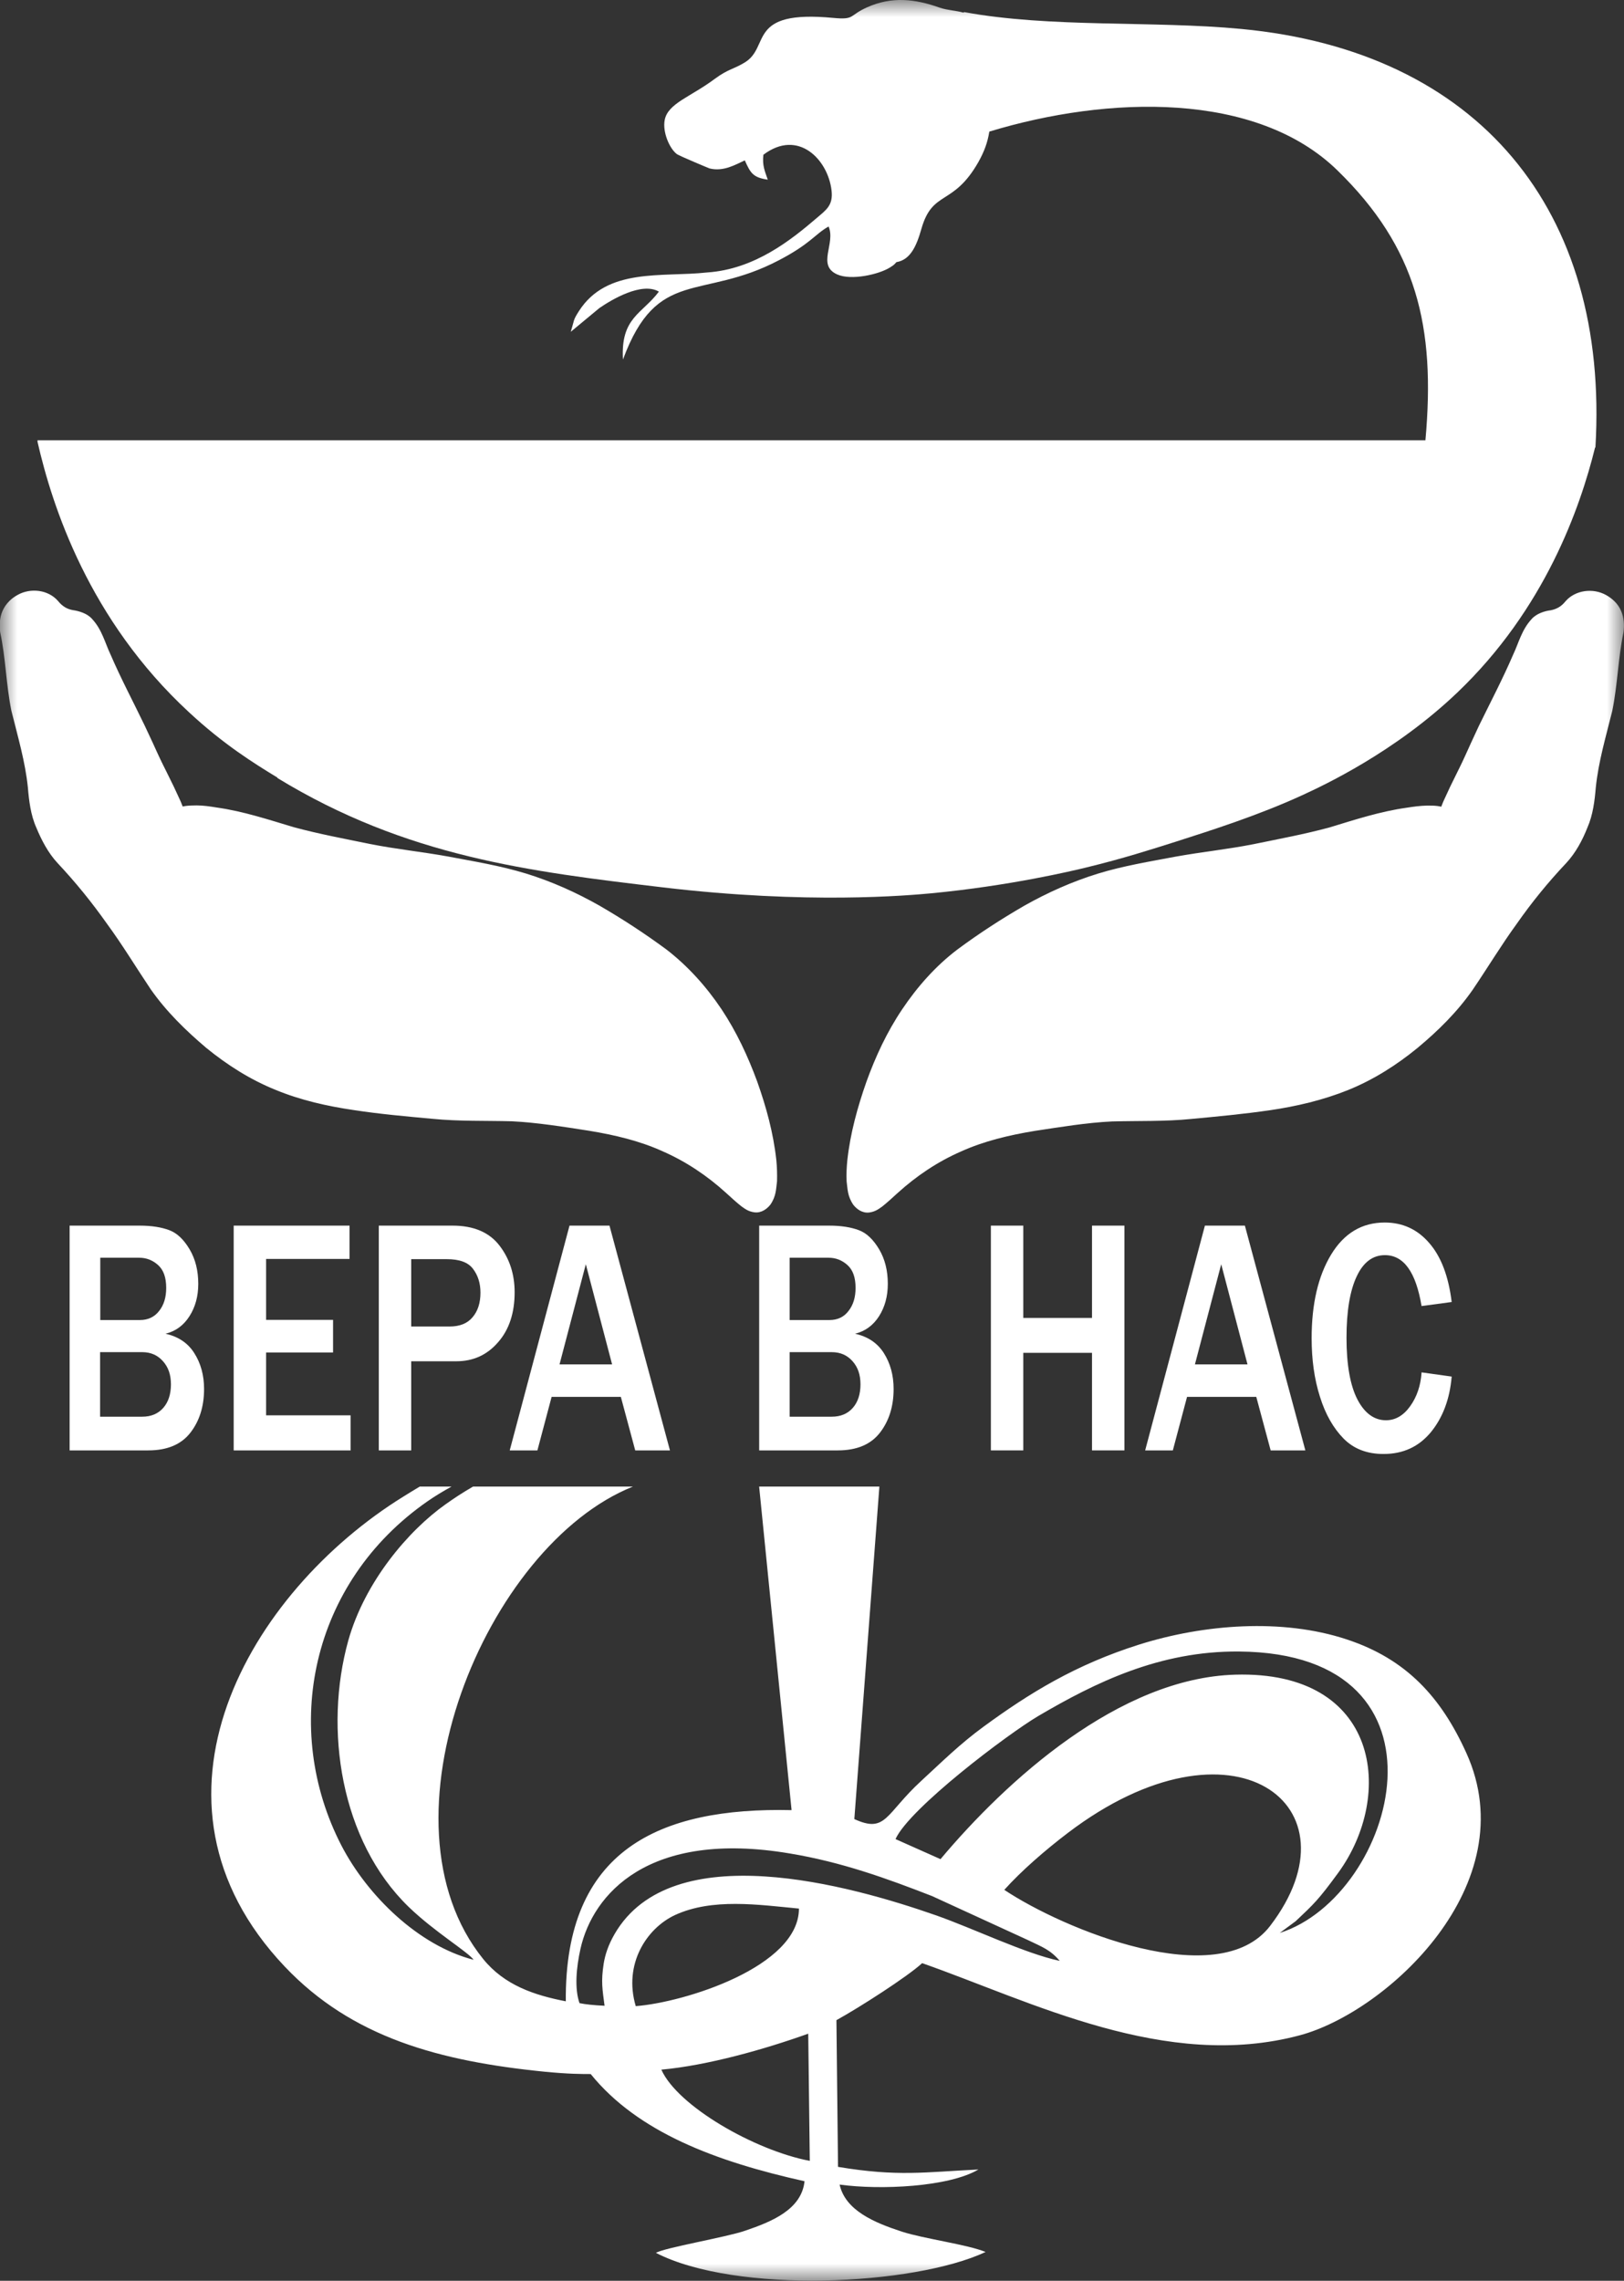 <svg width="47" height="66" viewBox="0 0 47 66" fill="none" xmlns="http://www.w3.org/2000/svg">
<rect x="0" y="0" width="47" height="66" fill="#333333" stroke="none"/>
<g clip-path="url(#clip0_139_1055)">
<g clip-path="url(#clip1_139_1055)">
<g clip-path="url(#clip2_139_1055)">
<mask id="mask0_139_1055" style="mask-type:luminance" maskUnits="userSpaceOnUse" x="0" y="0" width="47" height="66">
<path d="M47 0H0V66H47V0Z" fill="white"/>
</mask>
<g mask="url(#mask0_139_1055)">
<path d="M25.181 34.827C25.481 34.827 25.704 34.416 25.78 34.294C26.018 33.908 26.536 33.654 27.571 33.152C28.763 32.573 30.356 32.354 32.065 32.207C35.302 31.928 35.292 32.207 36.829 31.877C38.143 31.598 39.375 31.334 40.593 30.384C41.242 29.877 41.881 29.069 43.155 27.449C43.987 26.393 43.971 26.292 44.555 25.647C44.961 25.2 45.245 24.941 45.529 24.403C45.792 23.895 45.914 23.407 45.98 23.133C46.092 22.666 46.056 22.61 46.178 21.864C46.264 21.351 46.275 21.417 46.503 20.275C46.858 18.518 46.665 19.168 46.767 18.772C46.863 18.396 46.944 18.152 46.843 17.847C46.822 17.781 46.701 17.431 46.335 17.274C46.29 17.253 45.975 17.121 45.681 17.253C45.508 17.329 45.529 17.411 45.27 17.563C45.128 17.644 44.996 17.695 44.849 17.751C44.595 17.847 44.535 17.842 44.433 17.919C44.296 18.02 44.235 18.152 44.194 18.238C44.007 18.64 43.799 19.036 43.626 19.447C43.429 19.909 43.251 20.259 43.215 20.335C43.16 20.442 43.023 20.706 42.749 21.224C42.703 21.31 42.627 21.453 42.526 21.651C42.47 21.762 42.404 21.884 42.323 22.052C42.282 22.128 42.13 22.438 41.968 22.768C41.907 22.9 41.846 23.027 41.841 23.042C41.79 23.154 41.765 23.204 41.76 23.22C41.699 23.367 41.699 23.402 41.663 23.433C41.582 23.504 41.435 23.453 41.399 23.443C41.242 23.392 40.877 23.453 40.141 23.57C39.71 23.641 39.299 23.738 38.33 24.022C37.189 24.352 37.118 24.403 36.636 24.535C35.571 24.824 34.937 24.845 34.186 24.951C33.734 25.017 31.888 25.307 29.965 26.276C29.113 26.708 27.956 27.307 26.896 28.556C26.191 29.389 25.831 30.151 25.567 30.714C25.567 30.714 24.933 32.065 24.75 33.923C24.73 34.111 24.75 34.243 24.786 34.431C24.811 34.573 24.837 34.65 24.897 34.711C24.989 34.802 25.121 34.822 25.187 34.822L25.181 34.827Z" fill="white"/>
<path d="M34.734 28.938C35.216 28.349 35.809 27.841 36.499 27.501C37.199 27.186 37.935 26.973 38.665 26.765L39.771 26.47C40.136 26.373 40.512 26.287 40.837 26.125C41.45 25.774 42.145 25.246 42.176 24.541C42.186 24.2 42.064 23.819 41.8 23.657C41.537 23.53 41.121 23.596 40.766 23.652C40.02 23.769 39.32 24.012 38.584 24.246C37.844 24.459 37.093 24.611 36.347 24.774C35.596 24.931 34.835 25.023 34.095 25.17C33.349 25.322 32.603 25.459 31.898 25.683C31.188 25.911 30.503 26.216 29.854 26.587C29.215 26.962 28.565 27.389 27.977 27.831C27.393 28.283 26.901 28.841 26.496 29.461C26.09 30.075 25.775 30.761 25.527 31.461C25.278 32.162 25.085 32.893 25.009 33.624C24.969 33.97 24.979 34.391 25.096 34.569C25.126 34.589 25.126 34.599 25.116 34.594C25.116 34.594 25.182 34.564 25.243 34.518C25.369 34.417 25.512 34.279 25.654 34.153C26.227 33.624 26.896 33.172 27.617 32.853C28.342 32.528 29.113 32.35 29.874 32.233C30.635 32.121 31.386 32 32.172 31.964C32.964 31.944 33.689 31.979 34.445 31.903C35.196 31.837 35.956 31.771 36.702 31.665C37.448 31.558 38.173 31.395 38.858 31.121C39.543 30.847 40.177 30.456 40.755 29.989C41.329 29.517 41.866 28.983 42.292 28.384C42.719 27.775 43.13 27.11 43.591 26.5C44.038 25.886 44.545 25.277 45.072 24.738C45.326 24.474 45.488 24.165 45.636 23.819C45.788 23.484 45.833 23.144 45.874 22.753C45.965 21.981 46.199 21.23 46.391 20.514C46.549 19.793 46.574 19.006 46.746 18.27C46.812 17.919 46.691 17.579 46.376 17.411C46.092 17.234 45.676 17.279 45.453 17.528C45.326 17.686 45.118 17.807 44.915 17.833C44.717 17.858 44.57 17.904 44.443 18.031C44.195 18.28 44.083 18.66 43.916 19.006C43.596 19.701 43.221 20.367 42.871 21.042C42.521 21.717 42.196 22.408 41.851 23.088C42.171 22.398 42.475 21.697 42.8 21.006C43.135 20.321 43.49 19.645 43.789 18.95C43.951 18.61 44.038 18.224 44.327 17.914C44.464 17.757 44.702 17.68 44.88 17.66C45.057 17.625 45.194 17.543 45.306 17.401C45.59 17.071 46.107 17.01 46.478 17.218C46.665 17.32 46.828 17.472 46.914 17.675C47.005 17.878 47.01 18.102 46.985 18.3C46.828 19.052 46.818 19.798 46.66 20.575C46.472 21.331 46.26 22.042 46.183 22.794C46.153 23.159 46.102 23.586 45.94 23.951C45.798 24.312 45.6 24.683 45.326 24.977C44.798 25.536 44.332 26.11 43.895 26.734C43.449 27.348 43.064 27.988 42.627 28.633C42.176 29.283 41.618 29.831 41.019 30.329C40.416 30.822 39.746 31.248 39.015 31.543C38.285 31.837 37.519 32.015 36.758 32.127C35.992 32.238 35.236 32.309 34.475 32.38C33.714 32.457 32.918 32.431 32.182 32.452C31.447 32.487 30.691 32.614 29.945 32.726C29.204 32.848 28.479 33.02 27.815 33.32C27.14 33.614 26.526 34.026 25.978 34.523C25.836 34.65 25.704 34.777 25.532 34.914C25.441 34.975 25.344 35.062 25.156 35.087C24.948 35.112 24.786 34.98 24.695 34.863C24.522 34.609 24.532 34.401 24.502 34.188C24.492 33.98 24.502 33.777 24.522 33.579C24.608 32.792 24.817 32.04 25.075 31.304C25.339 30.573 25.669 29.862 26.11 29.207C26.546 28.557 27.074 27.958 27.703 27.48C28.332 27.013 28.966 26.602 29.641 26.211C30.316 25.83 31.031 25.51 31.771 25.282C32.517 25.053 33.278 24.931 34.024 24.789C34.785 24.652 35.535 24.576 36.276 24.429C37.017 24.276 37.762 24.139 38.488 23.941C39.203 23.723 39.949 23.479 40.715 23.373C40.908 23.342 41.1 23.317 41.298 23.312C41.496 23.312 41.709 23.307 41.927 23.428C42.323 23.692 42.429 24.149 42.419 24.556C42.394 24.982 42.156 25.353 41.871 25.627C41.582 25.896 41.273 26.13 40.913 26.302C40.553 26.47 40.172 26.546 39.802 26.633L38.691 26.896C37.955 27.09 37.22 27.282 36.52 27.572C35.835 27.882 35.226 28.374 34.724 28.943L34.734 28.938Z" fill="white"/>
<path d="M21.818 34.827C21.519 34.827 21.296 34.416 21.22 34.294C20.981 33.908 20.464 33.654 19.429 33.152C18.237 32.573 16.644 32.354 14.934 32.207C11.698 31.928 11.708 32.207 10.171 31.877C8.857 31.598 7.624 31.334 6.407 30.384C5.758 29.877 5.118 29.069 3.845 27.449C3.013 26.393 3.028 26.292 2.445 25.647C2.039 25.2 1.755 24.941 1.471 24.403C1.207 23.895 1.085 23.407 1.02 23.133C0.908 22.666 0.943 22.61 0.822 21.864C0.735 21.351 0.725 21.417 0.497 20.275C0.142 18.518 0.335 19.168 0.233 18.772C0.137 18.396 0.056 18.152 0.157 17.847C0.177 17.781 0.299 17.431 0.664 17.274C0.71 17.253 1.025 17.121 1.319 17.253C1.491 17.329 1.471 17.411 1.73 17.563C1.872 17.644 2.004 17.695 2.151 17.751C2.404 17.847 2.465 17.842 2.567 17.919C2.704 18.02 2.765 18.152 2.805 18.238C2.993 18.64 3.201 19.036 3.373 19.447C3.571 19.909 3.749 20.259 3.784 20.335C3.84 20.442 3.977 20.706 4.251 21.224C4.297 21.31 4.373 21.453 4.474 21.651C4.53 21.762 4.596 21.884 4.677 22.052C4.718 22.128 4.87 22.438 5.032 22.768C5.093 22.9 5.154 23.027 5.159 23.042C5.21 23.154 5.235 23.204 5.24 23.22C5.301 23.367 5.301 23.402 5.337 23.433C5.418 23.504 5.565 23.453 5.6 23.443C5.758 23.392 6.123 23.453 6.858 23.57C7.29 23.641 7.7 23.738 8.669 24.022C9.811 24.352 9.882 24.403 10.364 24.535C11.429 24.824 12.063 24.845 12.814 24.951C13.265 25.017 15.112 25.307 17.035 26.276C17.887 26.708 19.043 27.307 20.104 28.556C20.809 29.389 21.169 30.151 21.433 30.714C21.433 30.714 22.067 32.065 22.25 33.923C22.27 34.111 22.25 34.243 22.214 34.431C22.189 34.573 22.163 34.65 22.102 34.711C22.011 34.802 21.879 34.822 21.813 34.822L21.818 34.827Z" fill="white"/>
<path d="M12.266 28.938C11.764 28.37 11.155 27.877 10.471 27.567C9.771 27.273 9.035 27.08 8.299 26.892L7.189 26.628C6.818 26.537 6.438 26.466 6.078 26.298C5.717 26.125 5.408 25.892 5.119 25.623C4.835 25.354 4.601 24.978 4.571 24.551C4.556 24.15 4.662 23.688 5.063 23.424C5.281 23.302 5.494 23.312 5.692 23.307C5.89 23.307 6.088 23.338 6.275 23.368C7.041 23.475 7.787 23.724 8.502 23.937C9.233 24.135 9.974 24.272 10.714 24.424C11.455 24.572 12.211 24.648 12.966 24.785C13.717 24.927 14.473 25.049 15.219 25.277C15.965 25.506 16.675 25.826 17.349 26.207C18.024 26.598 18.653 27.009 19.287 27.476C19.911 27.958 20.444 28.552 20.88 29.203C21.316 29.858 21.646 30.568 21.915 31.3C22.174 32.031 22.382 32.782 22.468 33.574C22.488 33.772 22.493 33.975 22.488 34.184C22.458 34.397 22.468 34.61 22.296 34.859C22.204 34.976 22.042 35.108 21.834 35.082C21.646 35.057 21.55 34.971 21.459 34.91C21.291 34.778 21.154 34.646 21.012 34.519C20.464 34.021 19.85 33.61 19.176 33.315C18.506 33.011 17.786 32.843 17.045 32.721C16.299 32.605 15.543 32.483 14.808 32.447C14.078 32.427 13.281 32.452 12.515 32.376C11.749 32.305 10.993 32.239 10.232 32.122C9.471 32.01 8.7 31.838 7.975 31.538C7.244 31.244 6.575 30.817 5.971 30.325C5.378 29.822 4.819 29.279 4.363 28.629C3.927 27.979 3.546 27.344 3.095 26.73C2.653 26.105 2.192 25.536 1.664 24.973C1.39 24.678 1.197 24.302 1.05 23.947C0.888 23.587 0.837 23.155 0.807 22.789C0.731 22.043 0.518 21.327 0.33 20.57C0.173 19.799 0.168 19.052 0.005 18.296C-0.02 18.093 -0.015 17.874 0.076 17.671C0.168 17.468 0.33 17.311 0.513 17.214C0.883 17.006 1.4 17.062 1.684 17.397C1.801 17.539 1.933 17.625 2.111 17.656C2.288 17.681 2.527 17.752 2.664 17.91C2.953 18.219 3.039 18.605 3.201 18.945C3.501 19.641 3.861 20.317 4.19 21.002C4.52 21.692 4.819 22.388 5.139 23.084C4.794 22.403 4.469 21.713 4.119 21.038C3.769 20.362 3.399 19.697 3.074 19.001C2.907 18.661 2.801 18.275 2.547 18.026C2.42 17.899 2.273 17.854 2.075 17.828C1.872 17.803 1.664 17.676 1.537 17.524C1.314 17.275 0.903 17.229 0.614 17.407C0.305 17.575 0.178 17.915 0.244 18.265C0.416 19.001 0.442 19.794 0.599 20.509C0.792 21.225 1.025 21.977 1.116 22.749C1.157 23.14 1.203 23.48 1.355 23.815C1.502 24.16 1.669 24.47 1.918 24.734C2.445 25.272 2.953 25.877 3.399 26.496C3.861 27.105 4.272 27.771 4.698 28.38C5.124 28.979 5.662 29.507 6.235 29.984C6.813 30.452 7.447 30.848 8.132 31.117C8.817 31.391 9.547 31.553 10.288 31.66C11.029 31.767 11.79 31.833 12.546 31.899C13.301 31.97 14.032 31.939 14.818 31.96C15.604 31.995 16.355 32.117 17.116 32.229C17.877 32.351 18.648 32.523 19.373 32.848C20.094 33.168 20.758 33.62 21.337 34.148C21.479 34.275 21.621 34.412 21.748 34.514C21.808 34.559 21.874 34.595 21.874 34.59C21.864 34.595 21.864 34.59 21.895 34.565C22.006 34.387 22.017 33.965 21.981 33.62C21.905 32.894 21.712 32.163 21.463 31.457C21.21 30.756 20.9 30.071 20.495 29.456C20.084 28.837 19.592 28.278 19.013 27.826C18.425 27.385 17.776 26.958 17.136 26.582C16.487 26.212 15.802 25.907 15.092 25.678C14.387 25.45 13.636 25.313 12.896 25.166C12.16 25.018 11.394 24.932 10.643 24.77C9.897 24.602 9.147 24.45 8.406 24.242C7.67 24.008 6.965 23.764 6.225 23.648C5.87 23.592 5.454 23.526 5.19 23.652C4.926 23.81 4.804 24.191 4.814 24.536C4.85 25.242 5.54 25.775 6.154 26.12C6.483 26.283 6.854 26.369 7.219 26.466L8.325 26.76C9.055 26.973 9.791 27.181 10.491 27.496C11.181 27.837 11.769 28.349 12.256 28.933L12.266 28.938Z" fill="white"/>
<path d="M27.216 53.798L25.917 53.219C26.318 52.33 29.154 50.187 30.046 49.659C31.69 48.694 33.557 47.77 35.86 47.791C42.373 47.841 40.405 54.864 37.037 55.935L37.498 55.595C38.031 55.092 38.158 54.976 38.726 54.199C40.37 51.949 39.933 48.339 35.748 48.461C32.39 48.557 29.133 51.518 27.216 53.803V53.798ZM16.39 57.916C15.462 57.738 14.6 57.448 13.986 56.692C10.764 52.711 14.057 44.719 18.318 43.018H13.691C13.392 43.19 13.123 43.368 12.895 43.531C11.819 44.292 10.556 45.775 10.079 47.476C9.369 50.03 9.851 53.264 11.825 55.179C12.57 55.9 13.539 56.479 13.707 56.712C12.109 56.301 10.633 54.854 9.882 53.407C8.137 50.03 8.984 45.8 12.373 43.444C12.57 43.307 12.809 43.16 13.068 43.018H12.149C11.992 43.109 11.84 43.206 11.683 43.302C7.208 46.069 3.688 52.102 8.238 56.905C10.186 58.962 12.717 59.647 15.776 59.952C16.451 60.018 16.842 60.018 17.095 60.018C18.455 61.699 20.707 62.547 23.284 63.12C23.198 63.943 22.325 64.293 21.564 64.552C21.022 64.74 19.246 65.04 18.982 65.192C21.296 66.385 26.445 66.141 28.524 65.167C27.992 64.948 26.739 64.786 26.1 64.578C25.308 64.319 24.466 63.968 24.299 63.217C25.476 63.379 27.459 63.288 28.317 62.78C26.764 62.856 25.978 62.993 24.253 62.704L24.207 58.459C24.862 58.098 26.257 57.205 26.688 56.809C29.854 57.921 33.734 59.937 37.62 58.896C40.141 58.22 44.159 54.529 42.439 50.731C41.709 49.116 40.704 48.009 38.974 47.44C37.103 46.821 34.835 47.004 32.978 47.587C31.122 48.172 29.788 48.999 28.474 49.959C27.779 50.467 27.271 50.974 26.663 51.533C25.618 52.493 25.648 53.061 24.725 52.64L25.45 43.018H21.97L22.909 52.381C19.084 52.295 16.334 53.529 16.375 57.921L16.39 57.916ZM17.501 58.042C17.181 58.027 16.943 58.002 16.771 57.966C16.623 57.54 16.679 56.931 16.801 56.387C17.156 54.818 18.759 52.944 22.858 53.635C24.355 53.884 25.648 54.351 26.977 54.869L29.742 56.138C30.163 56.342 30.386 56.413 30.67 56.743C29.671 56.535 28.144 55.793 27.079 55.422C24.613 54.559 19.449 53.112 17.79 55.961C17.598 56.291 17.511 56.575 17.471 56.824C17.39 57.342 17.435 57.57 17.496 58.038L17.501 58.042ZM29.067 54.686C29.559 54.138 30.249 53.539 30.904 53.041C35.677 49.41 39.436 52.239 36.758 55.732C35.261 57.687 30.767 55.824 29.062 54.686H29.067ZM18.399 58.053C18.039 56.839 18.709 55.803 19.535 55.417C20.616 54.92 21.945 55.118 23.122 55.23C23.122 56.915 19.804 57.946 18.399 58.053ZM19.14 59.891C20.479 59.769 22.128 59.302 23.391 58.85L23.436 62.531C21.843 62.227 19.611 60.947 19.14 59.891Z" fill="white"/>
<path d="M2.015 41.971V35.467H4.044C4.389 35.467 4.673 35.513 4.901 35.599C5.129 35.685 5.322 35.873 5.49 36.157C5.657 36.442 5.738 36.772 5.738 37.153C5.738 37.513 5.652 37.823 5.484 38.087C5.317 38.351 5.084 38.524 4.79 38.595C5.155 38.676 5.434 38.859 5.621 39.153C5.809 39.448 5.906 39.793 5.906 40.194C5.906 40.697 5.774 41.118 5.51 41.459C5.246 41.799 4.84 41.971 4.292 41.971H2.015ZM2.902 38.199H4.049C4.282 38.199 4.47 38.112 4.607 37.934C4.744 37.762 4.81 37.538 4.81 37.269C4.81 36.97 4.734 36.751 4.576 36.609C4.419 36.467 4.237 36.396 4.029 36.396H2.902V38.199ZM2.902 40.996H4.115C4.374 40.996 4.576 40.91 4.724 40.742C4.871 40.575 4.947 40.346 4.947 40.062C4.947 39.778 4.871 39.565 4.718 39.392C4.566 39.219 4.368 39.128 4.115 39.128H2.897V40.996H2.902Z" fill="white"/>
<path d="M10.151 41.971H6.763V35.467H10.116V36.431H7.701V38.194H9.639V39.138H7.701V40.956H10.146V41.966L10.151 41.971Z" fill="white"/>
<path d="M11.901 41.971H10.963V35.467H13.099C13.707 35.467 14.159 35.66 14.453 36.041C14.747 36.421 14.894 36.873 14.894 37.396C14.894 37.99 14.737 38.473 14.418 38.838C14.098 39.209 13.697 39.392 13.205 39.392H11.901V41.971ZM11.901 38.386H13.012C13.302 38.386 13.525 38.3 13.677 38.117C13.829 37.94 13.905 37.701 13.905 37.407C13.905 37.137 13.834 36.909 13.692 36.721C13.55 36.528 13.296 36.437 12.926 36.437H11.901V38.386Z" fill="white"/>
<path d="M19.389 41.971H18.384L17.968 40.423H15.964L15.553 41.971H14.752L16.482 35.467H17.639L19.389 41.971ZM17.715 39.483L16.954 36.584L16.193 39.483H17.715Z" fill="white"/>
<path d="M21.971 41.971V35.467H24C24.345 35.467 24.629 35.513 24.857 35.599C25.085 35.685 25.278 35.873 25.446 36.157C25.613 36.442 25.694 36.772 25.694 37.153C25.694 37.513 25.608 37.823 25.441 38.087C25.273 38.351 25.04 38.524 24.746 38.595C25.111 38.676 25.39 38.859 25.578 39.153C25.765 39.448 25.862 39.793 25.862 40.194C25.862 40.697 25.73 41.118 25.466 41.459C25.202 41.799 24.796 41.971 24.248 41.971H21.971ZM22.858 38.199H24.005C24.238 38.199 24.426 38.112 24.558 37.934C24.695 37.762 24.761 37.538 24.761 37.269C24.761 36.97 24.685 36.751 24.527 36.609C24.37 36.467 24.188 36.396 23.98 36.396H22.853V38.199H22.858ZM22.858 40.996H24.071C24.33 40.996 24.532 40.91 24.68 40.742C24.827 40.575 24.903 40.346 24.903 40.062C24.903 39.778 24.827 39.565 24.675 39.392C24.522 39.219 24.325 39.128 24.071 39.128H22.853V40.996H22.858Z" fill="white"/>
<path d="M32.542 41.971H31.604V39.148H29.615V41.971H28.677V35.467H29.615V38.138H31.604V35.467H32.542V41.971Z" fill="white"/>
<path d="M37.778 41.971H36.774L36.358 40.423H34.354L33.943 41.971H33.142L34.871 35.467H36.028L37.778 41.971ZM36.104 39.483L35.343 36.584L34.582 39.483H36.104Z" fill="white"/>
<path d="M41.141 39.713L42.013 39.835C41.958 40.485 41.755 41.023 41.41 41.445C41.06 41.866 40.608 42.075 40.04 42.075C39.563 42.075 39.178 41.927 38.883 41.628C38.589 41.328 38.356 40.922 38.199 40.414C38.036 39.901 37.96 39.338 37.96 38.723C37.96 37.733 38.148 36.926 38.523 36.306C38.898 35.687 39.416 35.377 40.075 35.377C40.593 35.377 41.024 35.575 41.364 35.971C41.709 36.367 41.922 36.936 42.013 37.677L41.141 37.794C40.978 36.814 40.628 36.321 40.081 36.321C39.73 36.321 39.456 36.525 39.264 36.936C39.071 37.342 38.969 37.936 38.969 38.713C38.969 39.49 39.076 40.094 39.284 40.495C39.492 40.896 39.771 41.099 40.111 41.099C40.385 41.099 40.618 40.962 40.811 40.693C41.004 40.424 41.115 40.099 41.141 39.724V39.713Z" fill="white"/>
<path d="M27.769 18.894L8.041 22.509C7.341 22.083 6.468 21.539 5.469 20.61C2.577 17.939 1.512 14.654 1.086 12.786V12.74H41.253C41.552 9.434 40.994 7.164 38.711 4.935C36.363 2.64 32.076 2.762 28.632 3.808C28.581 4.123 28.489 4.377 28.317 4.687C27.581 5.981 26.993 5.484 26.668 6.616C26.521 7.139 26.339 7.52 25.943 7.586C25.862 7.672 25.892 7.652 25.76 7.738C25.441 7.941 24.634 8.124 24.228 7.941C23.63 7.672 24.193 7.048 23.98 6.555C23.579 6.779 23.467 7.048 22.544 7.53C20.292 8.713 19.024 7.718 18.029 10.404C17.958 9.185 18.587 9.084 19.069 8.439C18.577 8.15 17.705 8.667 17.345 8.916L16.518 9.602C16.629 9.241 16.578 9.282 16.751 9.008C17.563 7.733 19.155 8.028 20.459 7.885C21.844 7.794 22.904 6.936 23.64 6.306C23.904 6.078 24.117 5.946 24.066 5.514C23.965 4.621 23.102 3.717 22.093 4.478C22.057 4.798 22.138 4.956 22.22 5.199C21.788 5.138 21.717 5.001 21.555 4.641C21.296 4.758 20.941 4.976 20.535 4.874C20.53 4.874 19.642 4.504 19.587 4.458C19.369 4.29 19.171 3.813 19.237 3.473C19.328 2.991 19.982 2.808 20.682 2.285C21.083 1.99 21.22 2.011 21.555 1.807C22.306 1.35 21.596 0.279 24.112 0.518C24.751 0.579 24.558 0.452 25.091 0.213C25.806 -0.107 26.471 -0.036 27.201 0.223C27.424 0.299 27.668 0.304 27.881 0.365L27.906 0.35C30.407 0.812 33.354 0.594 35.926 0.838C42.785 1.488 46.579 6.078 46.173 12.948H46.163C45.732 14.695 44.708 17.625 42.176 20.041C40.365 21.768 38.306 22.728 37.687 23.012C36.439 23.586 35.059 24.027 34.024 24.358C33.334 24.576 32.502 24.845 31.432 25.104C31.031 25.201 29.23 25.632 26.947 25.85C26.278 25.911 23.376 26.175 19.181 25.678C15.341 25.221 11.769 24.799 8.021 22.509L27.769 18.894Z" fill="white"/>
<path opacity="0.2" d="M41.253 12.73C41.253 12.73 41.253 12.741 41.253 12.746H1.081V12.791C1.507 14.665 2.572 17.945 5.464 20.616C6.463 21.54 7.341 22.089 8.036 22.515C11.78 24.805 15.356 25.227 19.196 25.684C23.386 26.181 26.293 25.922 26.963 25.856C29.245 25.638 31.041 25.212 31.447 25.11C32.512 24.851 33.349 24.582 34.039 24.363C35.074 24.034 36.454 23.587 37.702 23.018C38.321 22.734 40.38 21.774 42.191 20.047C44.657 17.702 45.687 14.868 46.138 13.106C44.555 13.162 42.881 12.918 41.253 12.736V12.73Z" fill="url(#paint0_radial_139_1055)"/>
<path d="M1.75 13.096C5.337 13.289 8.918 13.471 12.505 13.593C16.091 13.715 19.677 13.802 23.264 13.802C26.851 13.837 30.437 13.786 34.023 13.7C37.61 13.629 41.191 13.431 44.783 13.304C42.997 13.476 41.207 13.614 39.416 13.771C37.625 13.903 35.83 13.999 34.039 14.091C30.447 14.258 26.856 14.304 23.264 14.309C19.672 14.269 16.076 14.187 12.489 13.984C8.903 13.781 5.321 13.502 1.75 13.096Z" fill="white"/>
</g>
</g>
</g>
</g>
<defs>
<radialGradient id="paint0_radial_139_1055" cx="0" cy="0" r="1" gradientUnits="userSpaceOnUse" gradientTransform="translate(23.61 19.352) scale(16.604 16.619)">
<stop stop-color="white" stop-opacity="0.6"/>
<stop offset="0.14" stop-color="white" stop-opacity="0.58"/>
<stop offset="0.3" stop-color="white" stop-opacity="0.53"/>
<stop offset="0.36" stop-color="white" stop-opacity="0.5"/>
<stop offset="0.5" stop-color="white" stop-opacity="0.26"/>
<stop offset="0.61" stop-color="white" stop-opacity="0.1"/>
<stop offset="0.65" stop-color="white" stop-opacity="0.06"/>
<stop offset="0.73" stop-color="white" stop-opacity="0"/>
<stop offset="0.88" stop-color="white" stop-opacity="0"/>
</radialGradient>
<clipPath id="clip0_139_1055">
<rect width="47" height="66" fill="white"/>
</clipPath>
<clipPath id="clip1_139_1055">
<rect width="47" height="66" fill="white"/>
</clipPath>
<clipPath id="clip2_139_1055">
<rect width="47" height="66" fill="white"/>
</clipPath>
</defs>
</svg>
